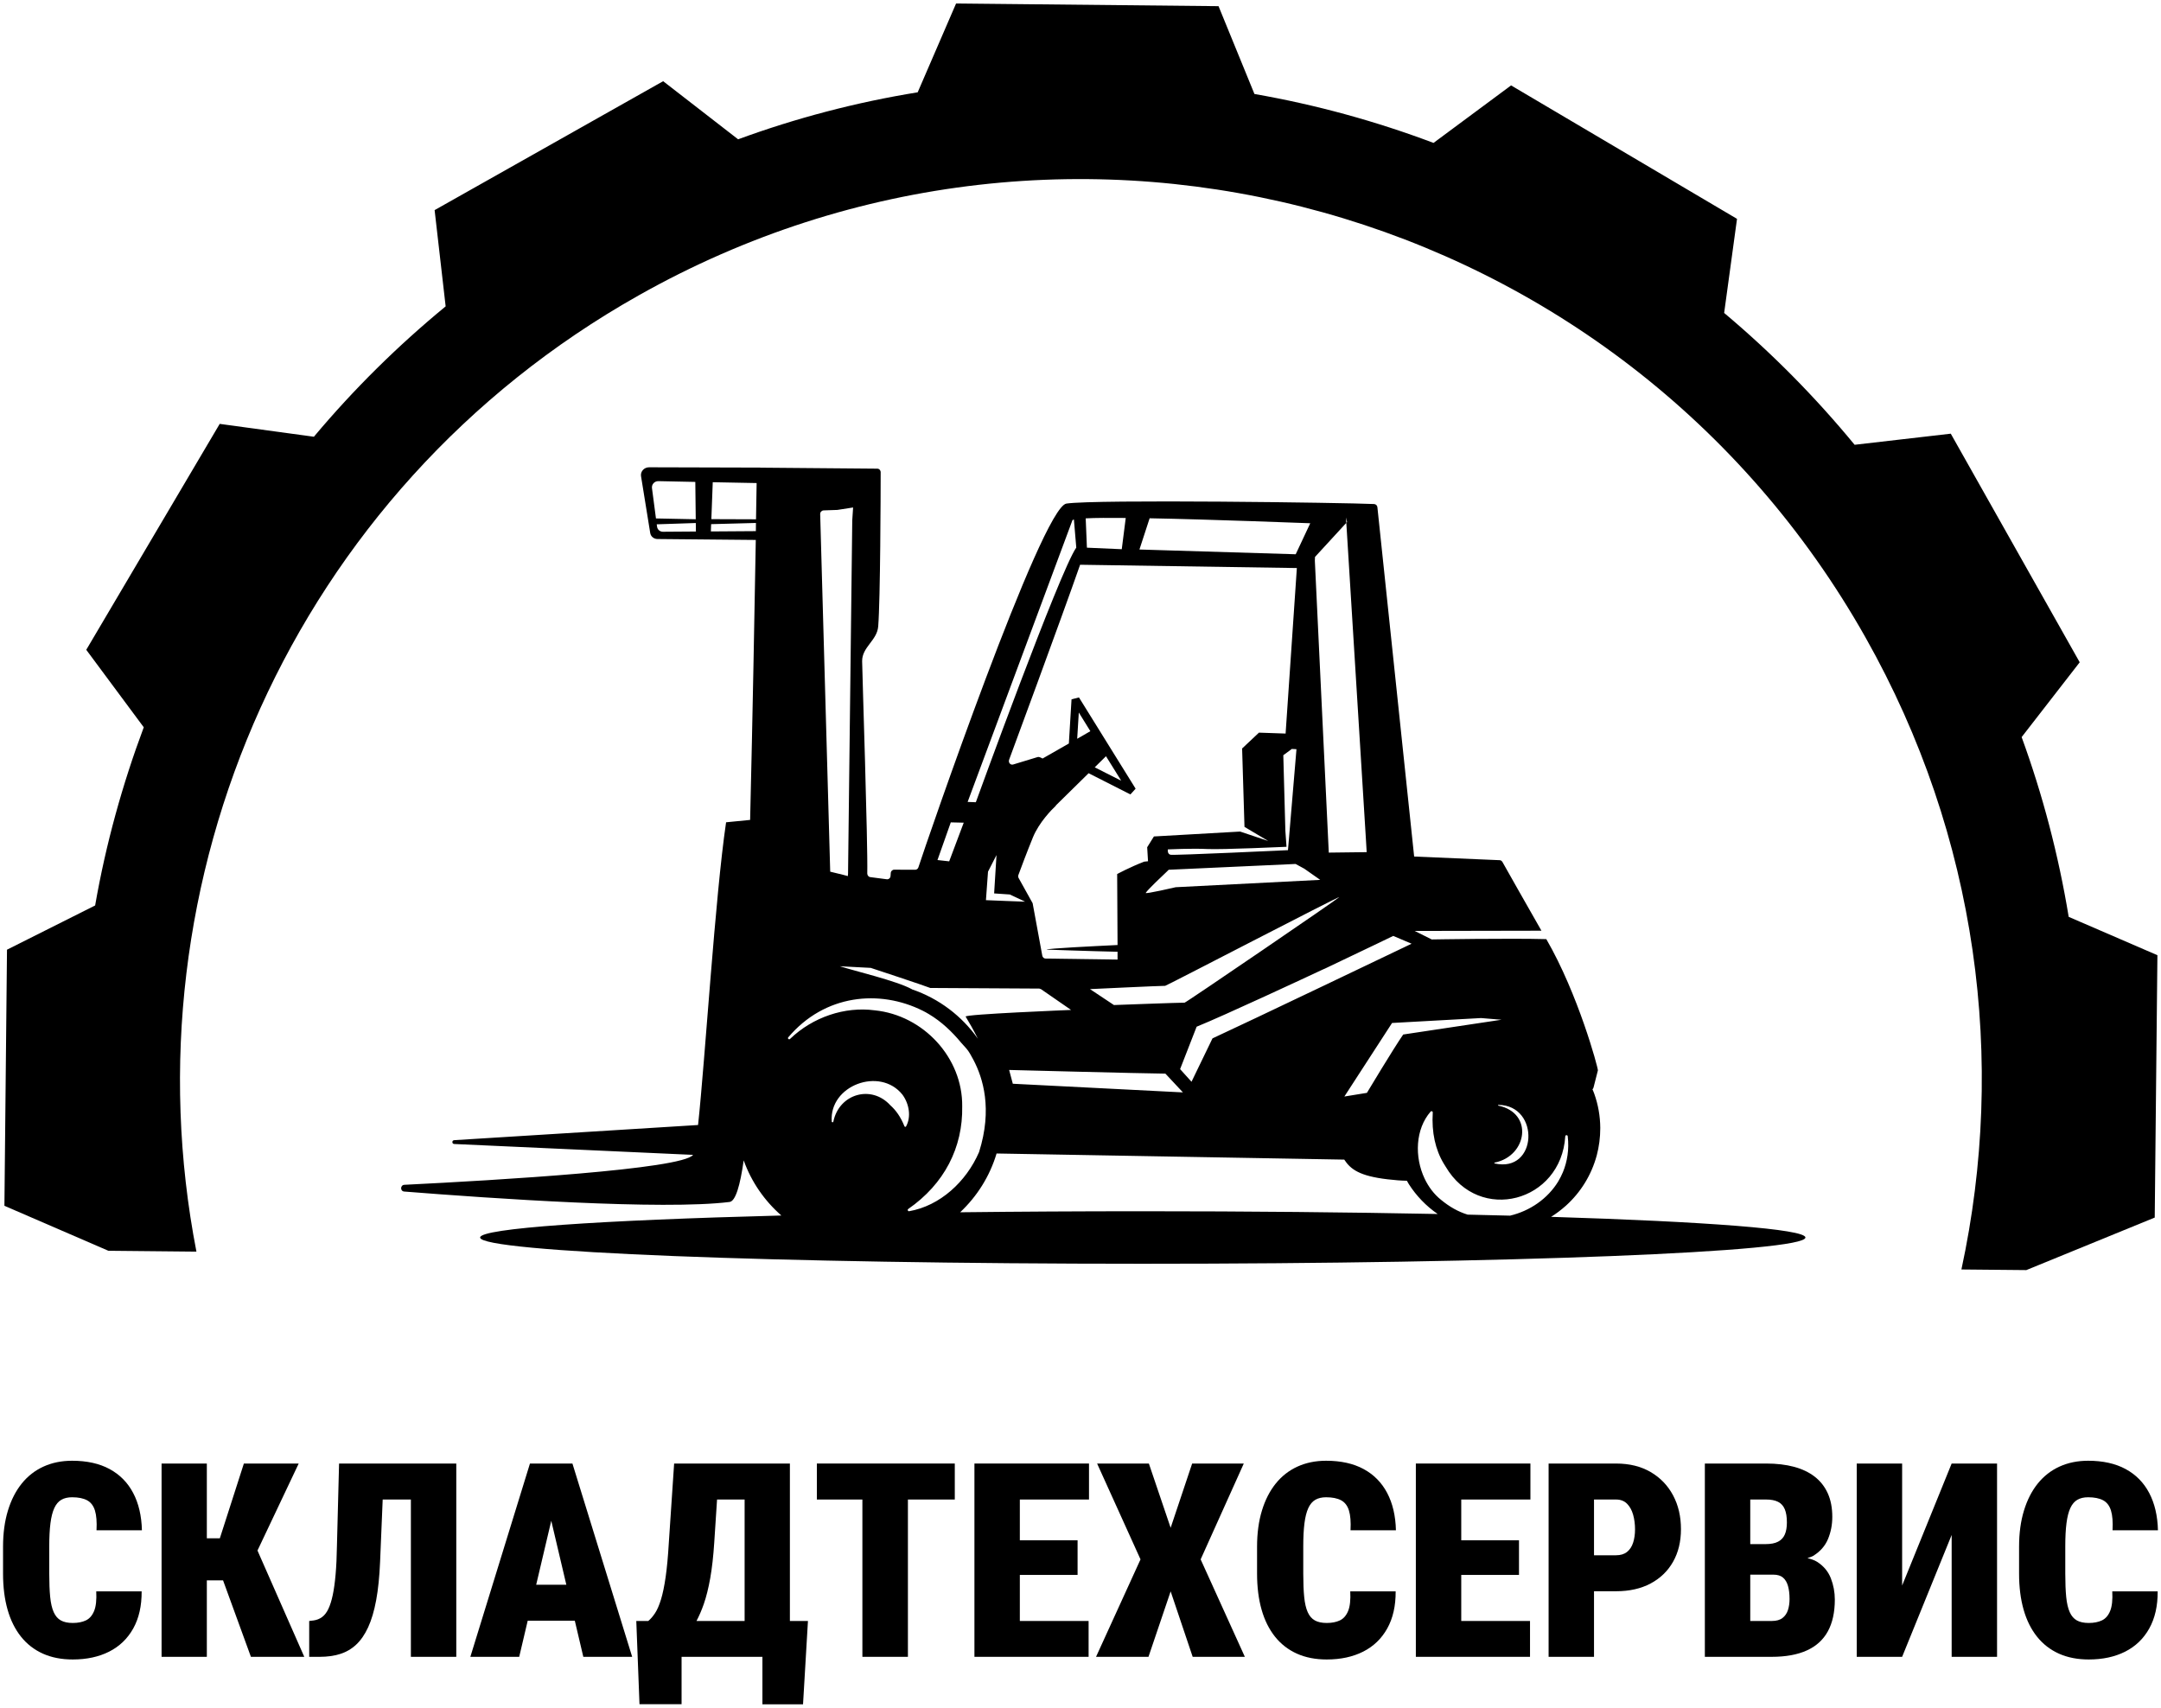 <?xml version="1.0" encoding="UTF-8"?> <svg xmlns="http://www.w3.org/2000/svg" width="372" height="294" viewBox="0 0 372 294" fill="none"><path d="M8.684 262.228C8.821 261.147 9.042 260.274 9.347 259.613C9.652 258.95 10.057 258.474 10.558 258.185C11.06 257.894 11.678 257.751 12.409 257.751C13.476 257.751 14.333 257.922 14.98 258.265C15.628 258.607 16.082 259.193 16.341 260.023C16.6 260.854 16.691 261.993 16.614 263.439H24.43C24.37 260.942 23.866 258.797 22.922 257.008C21.978 255.217 20.625 253.847 18.867 252.894C17.106 251.942 14.955 251.464 12.409 251.464C10.596 251.464 8.955 251.801 7.485 252.47C6.015 253.142 4.766 254.115 3.736 255.397C2.708 256.675 1.915 258.229 1.36 260.058C0.804 261.886 0.525 263.951 0.525 266.25V270.889C0.525 273.206 0.784 275.274 1.304 277.094C1.82 278.915 2.591 280.466 3.611 281.745C4.632 283.026 5.889 284 7.381 284.671C8.875 285.341 10.588 285.675 12.524 285.675C14.915 285.675 17.002 285.227 18.785 284.328C20.567 283.428 21.95 282.1 22.934 280.341C23.916 278.58 24.4 276.45 24.384 273.953H16.568C16.645 275.415 16.524 276.538 16.203 277.323C15.882 278.108 15.41 278.65 14.787 278.947C14.161 279.243 13.407 279.39 12.524 279.39C11.686 279.39 11.005 279.247 10.479 278.956C9.953 278.667 9.542 278.192 9.244 277.528C8.947 276.867 8.746 275.995 8.638 274.913C8.532 273.831 8.478 272.491 8.478 270.889V266.206C8.478 264.636 8.547 263.31 8.684 262.228Z" fill="black"></path><path d="M51.419 251.944H41.982L37.845 264.812H35.605V251.944H27.814V285.219H35.605V272.057H38.398L43.193 285.219H52.379L44.323 266.922L51.419 251.944Z" fill="black"></path><path d="M70.73 251.944H66.137H58.825H58.368L58.002 266.115C57.972 267.987 57.894 269.623 57.773 271.017C57.651 272.409 57.488 273.594 57.283 274.571C57.076 275.545 56.825 276.345 56.528 276.968C56.231 277.594 55.869 278.062 55.442 278.375C55.016 278.688 54.528 278.881 53.98 278.957L53.226 279.048V285.219H55.076C56.325 285.219 57.472 285.06 58.516 284.739C59.559 284.418 60.486 283.886 61.292 283.139C62.099 282.392 62.792 281.391 63.372 280.134C63.952 278.877 64.412 277.323 64.754 275.473C65.097 273.62 65.322 271.415 65.43 268.855L65.878 258.139H70.73V285.219H78.546V251.944H73.222H70.73Z" fill="black"></path><path d="M92.301 272.809L94.896 261.799L97.49 272.809H92.301ZM96.485 251.945H93.194H91.228L80.968 285.219H89.377L90.842 279.002H98.949L100.414 285.219H108.824L98.54 251.945H96.485Z" fill="black"></path><path d="M119.895 279.048C120.341 278.208 120.763 277.247 121.154 276.124C121.588 274.875 121.958 273.389 122.264 271.668C122.568 269.945 122.797 267.919 122.949 265.589L123.436 258.139H128.181V279.048H119.895ZM135.975 251.944H130.695H128.181H123.841H116.505H116.047L115.132 265.589C114.995 267.935 114.814 269.899 114.585 271.485C114.355 273.068 114.089 274.357 113.784 275.347C113.479 276.337 113.141 277.118 112.768 277.689C112.394 278.259 112.003 278.713 111.591 279.048H110.242H109.533L110.083 293.378H117.328V285.219H128.181H131.245V293.399H138.236L139.083 279.048H135.975V251.944Z" fill="black"></path><path d="M148.454 251.944H140.616V258.139H148.454V285.219H156.292V258.139H164.36V251.944H156.292H148.454Z" fill="black"></path><path d="M172.836 251.944H167.741V285.219H172.836H175.557H187.395V279.048H175.557V271.119H185.497V265.155H175.557V258.139H187.463V251.944H175.557H172.836Z" fill="black"></path><path d="M214.109 251.944H205.221L201.518 263.006L197.769 251.944H188.858L196.331 268.445L188.675 285.219H197.702L201.518 273.953L205.311 285.219H214.292L206.683 268.445L214.109 251.944Z" fill="black"></path><path d="M224.552 262.228C224.689 261.147 224.91 260.274 225.216 259.613C225.52 258.95 225.925 258.474 226.427 258.185C226.928 257.894 227.546 257.751 228.277 257.751C229.345 257.751 230.201 257.922 230.849 258.265C231.496 258.607 231.95 259.193 232.209 260.023C232.468 260.854 232.559 261.993 232.482 263.439H240.298C240.238 260.942 239.735 258.797 238.79 257.008C237.846 255.217 236.494 253.847 234.735 252.894C232.974 251.942 230.823 251.464 228.277 251.464C226.464 251.464 224.823 251.801 223.353 252.47C221.883 253.142 220.634 254.115 219.604 255.397C218.576 256.675 217.783 258.229 217.228 260.058C216.672 261.886 216.394 263.951 216.394 266.25V270.889C216.394 273.206 216.652 275.274 217.172 277.094C217.688 278.915 218.459 280.466 219.479 281.745C220.5 283.026 221.757 284 223.249 284.671C224.744 285.341 226.456 285.675 228.393 285.675C230.783 285.675 232.87 285.227 234.653 284.328C236.436 283.428 237.818 282.1 238.802 280.341C239.784 278.58 240.268 276.45 240.252 273.953H232.436C232.513 275.415 232.392 276.538 232.072 277.323C231.751 278.108 231.278 278.65 230.655 278.947C230.03 279.243 229.275 279.39 228.393 279.39C227.554 279.39 226.873 279.247 226.347 278.956C225.821 278.667 225.41 278.192 225.112 277.528C224.815 276.867 224.614 275.995 224.507 274.913C224.4 273.831 224.347 272.491 224.347 270.889V266.206C224.347 264.636 224.415 263.31 224.552 262.228Z" fill="black"></path><path d="M248.823 251.944H243.728V285.219H248.823H251.543H263.381V279.048H251.543V271.119H261.483V265.155H251.543V258.139H263.449V251.944H251.543H248.823Z" fill="black"></path><path d="M281.126 265.577C280.905 266.254 280.556 266.784 280.076 267.164C279.596 267.547 278.967 267.736 278.19 267.736H274.397V258.139H278.19C278.967 258.139 279.596 258.378 280.076 258.858C280.556 259.338 280.905 259.966 281.126 260.743C281.347 261.521 281.458 262.366 281.458 263.28C281.458 264.133 281.347 264.899 281.126 265.577ZM284.144 253.408C282.475 252.432 280.491 251.945 278.19 251.945H266.581V285.219H274.397V273.929H278.19C280.491 273.929 282.475 273.484 284.144 272.592C285.811 271.702 287.1 270.455 288.006 268.856C288.912 267.256 289.365 265.382 289.365 263.235C289.365 261.055 288.912 259.117 288.006 257.418C287.1 255.719 285.811 254.382 284.144 253.408Z" fill="black"></path><path d="M307.783 277.164C307.6 277.736 307.287 278.191 306.846 278.534C306.405 278.876 305.788 279.048 304.995 279.048H301.294V271.073H305.27C305.985 271.073 306.54 271.244 306.937 271.586C307.334 271.929 307.62 272.413 307.795 273.039C307.969 273.664 308.058 274.403 308.058 275.256C308.058 275.957 307.967 276.592 307.783 277.164ZM304.034 258.139C304.873 258.139 305.554 258.273 306.08 258.537C306.606 258.804 306.991 259.227 307.236 259.807C307.479 260.386 307.6 261.147 307.6 262.091C307.6 262.913 307.483 263.601 307.246 264.149C307.011 264.696 306.626 265.113 306.092 265.393C305.559 265.677 304.828 265.816 303.897 265.816H301.294V258.139H304.034ZM312.787 268.855C312.327 268.564 311.746 268.384 311.141 268.227C311.466 268.095 311.849 268.009 312.126 267.84C313.329 267.1 314.177 266.137 314.674 264.947C315.167 263.76 315.416 262.487 315.416 261.133C315.416 259.577 315.158 258.227 314.639 257.076C314.122 255.926 313.371 254.97 312.389 254.207C311.405 253.446 310.214 252.879 308.811 252.504C307.409 252.132 305.817 251.944 304.034 251.944H293.478V285.219H296.426H301.294H304.995C307.403 285.219 309.413 284.853 311.028 284.121C312.644 283.39 313.851 282.293 314.651 280.831C315.45 279.369 315.851 277.548 315.851 275.369C315.851 274.09 315.622 272.863 315.165 271.69C314.707 270.517 313.915 269.573 312.787 268.855Z" fill="black"></path><path d="M327.438 272.947V251.944H319.622V285.219H327.438L335.963 264.241V285.219H343.778V251.944H335.963L327.438 272.947Z" fill="black"></path><path d="M363.247 277.323C362.927 278.108 362.455 278.65 361.831 278.947C361.205 279.243 360.451 279.39 359.568 279.39C358.73 279.39 358.049 279.248 357.523 278.956C356.997 278.667 356.587 278.192 356.288 277.529C355.991 276.867 355.79 275.995 355.682 274.913C355.577 273.831 355.523 272.491 355.523 270.889V266.206C355.523 264.637 355.591 263.31 355.728 262.228C355.866 261.147 356.086 260.274 356.391 259.613C356.696 258.95 357.101 258.474 357.602 258.185C358.104 257.894 358.722 257.751 359.453 257.751C360.52 257.751 361.377 257.922 362.024 258.265C362.672 258.607 363.126 259.193 363.385 260.023C363.644 260.854 363.735 261.993 363.658 263.439H371.474C371.414 260.942 370.91 258.797 369.966 257.008C369.022 255.217 367.669 253.847 365.911 252.894C364.15 251.943 361.999 251.464 359.453 251.464C357.64 251.464 355.999 251.801 354.529 252.47C353.059 253.142 351.81 254.115 350.78 255.397C349.752 256.675 348.96 258.229 348.404 260.058C347.848 261.886 347.569 263.951 347.569 266.251V270.889C347.569 273.206 347.828 275.274 348.348 277.094C348.864 278.915 349.635 280.466 350.655 281.745C351.677 283.026 352.933 284 354.425 284.671C355.919 285.341 357.632 285.675 359.568 285.675C361.959 285.675 364.046 285.227 365.829 284.329C367.611 283.428 368.994 282.1 369.978 280.341C370.96 278.58 371.444 276.451 371.428 273.953H363.612C363.69 275.415 363.568 276.538 363.247 277.323Z" fill="black"></path><path d="M165.283 208.69L165.293 208.68C168.18 205.965 170.381 202.499 171.553 198.571L231.402 199.625C232.509 201.312 234.051 202.446 238.849 203.013C240.14 203.171 241.234 203.25 242.183 203.263C242.289 203.461 242.407 203.658 242.526 203.856C243.818 205.872 245.504 207.625 247.481 208.983C247.484 208.984 247.486 208.986 247.488 208.987C232.194 208.685 214.964 208.515 196.72 208.515C185.811 208.515 175.274 208.577 165.283 208.69ZM122.37 91.487L122.371 91.482L122.417 90.231L130.13 90.027C130.13 90.487 130.13 90.961 130.117 91.434L122.37 91.487ZM113.115 90.696L113.05 90.261L113.049 90.259L119.777 90.036L119.795 91.5L114.117 91.54C113.603 91.54 113.181 91.171 113.115 90.696ZM113.352 82.828L119.692 82.96H119.693L119.767 89.388L112.92 89.249H112.918V89.246L112.233 84.027C112.154 83.368 112.667 82.815 113.352 82.828ZM130.143 89.392V89.397L122.455 89.369L122.695 83.013L122.697 83.012L130.249 83.157C130.222 84.686 130.196 86.782 130.143 89.392ZM141.768 87.863L144.114 87.783H144.14L146.855 87.362L146.71 89.576L145.985 150.387L145.946 150.821L145.537 150.703H145.524L144.535 150.439V150.452L142.914 150.057L141.188 88.508C141.174 88.165 141.439 87.889 141.768 87.863ZM155.975 193.905C155.923 194.024 155.751 194.011 155.698 193.892C155.027 192.244 154.236 191.138 153.26 190.268C150.005 186.696 144.443 188.277 143.455 193.088C143.442 193.246 143.191 193.233 143.178 193.075C142.704 186.854 151.468 183.585 155.343 188.435C156.529 190.044 156.872 192.271 155.975 193.905ZM156.344 208.126C162.565 203.816 165.768 197.53 165.636 190.465C165.741 182.11 158.967 174.768 150.572 173.925C145.419 173.24 139.922 175.085 135.995 178.854C135.824 179.039 135.521 178.762 135.692 178.577C141.979 171.144 151.429 170.301 158.809 173.978C158.994 174.083 159.178 174.176 159.363 174.268C159.561 174.373 159.745 174.479 159.929 174.597C162.063 175.871 163.883 177.6 165.48 179.53C165.864 179.996 166.314 180.4 166.662 180.896C166.636 180.857 166.597 180.829 166.571 180.789C166.598 180.829 166.637 180.858 166.664 180.897C166.703 180.937 166.73 180.989 166.756 181.042C167.079 181.504 167.313 182.029 167.602 182.517C169.199 185.57 170.885 190.908 168.536 198.334C166.322 203.447 161.801 207.586 156.503 208.508C156.279 208.548 156.16 208.245 156.344 208.126ZM149.892 166.619C149.918 166.619 159.402 169.76 160.14 170.076L178.908 170.182C179.013 170.222 179.119 170.261 179.211 170.288L184.377 173.859C184.114 173.872 165.992 174.597 166.229 175.006C166.769 175.889 167.574 177.286 168.338 178.814C165.583 174.914 161.643 171.895 156.99 170.314C156.964 170.301 156.964 170.288 156.964 170.288C154.403 168.864 147.075 167.145 144.568 166.337C144.568 166.337 149.912 166.622 149.892 166.619ZM163.672 141.569L165.899 141.622L163.396 148.278L161.379 148.054L163.672 141.569ZM184.614 89.55C184.641 89.51 184.733 89.471 184.865 89.431L185.273 94.268C182.414 98.327 167.982 138.103 167.982 138.103L166.572 138.05L184.614 89.55ZM193.787 89.167L193.103 94.545L187.106 94.281L187.079 93.728V93.635L186.895 89.233C188.542 89.141 190.98 89.141 193.787 89.167ZM225.55 90.077L223.046 95.415L196.146 94.597L197.9 89.22C208.114 89.405 225.55 90.077 225.55 90.077ZM231.89 89.879L231.758 90.011L235.132 144.468L235.264 146.696L228.74 146.775L226.341 96.521L226.367 95.876L231.758 90.011L231.731 89.55L231.705 89.075L231.89 89.879ZM200.615 184.825L203.633 188.054L174.347 186.564L173.715 184.192C173.715 184.192 196.423 184.785 200.615 184.825ZM200.575 169.709C200.786 169.709 230.743 154.129 230.532 154.446C230.322 154.736 204.147 172.607 203.923 172.607C203.395 172.581 191.758 173.016 191.758 173.016L187.633 170.274C187.633 170.274 200.048 169.683 200.575 169.709ZM200.918 149.991C201.089 149.82 201.182 149.727 201.182 149.727L222.809 148.739L223.02 148.726L224.523 149.543L227.264 151.467L202.394 152.732C202.394 152.732 197.07 153.971 197.228 153.708C197.596 153.128 200.088 150.769 200.918 149.991ZM221.267 143.019L220.911 130.011L222.374 128.93C222.568 128.94 222.767 128.95 222.965 128.959C223.034 128.963 223.107 128.969 223.174 128.971V128.969C223.176 128.969 223.177 128.969 223.178 128.969L221.715 146.354C221.715 146.354 202.091 147.276 201.498 147.144C200.905 147.012 201.036 146.222 201.036 146.222C201.036 146.222 205.228 146.024 207.784 146.156C210.328 146.287 221.464 145.774 221.464 145.774L221.267 143.019ZM185.431 127.178L185.708 122.657L187.698 125.872L185.431 127.178ZM190.388 130.182L193.01 134.399L188.45 132.093L190.388 130.182ZM175.349 151.151C175.258 150.993 175.244 150.795 175.31 150.624C175.653 149.675 176.839 146.525 177.814 144.139C178.868 141.569 181.096 139.316 181.702 138.762C181.741 138.709 181.768 138.657 181.808 138.604L187.396 133.108L194.592 136.759L195.488 135.77L185.735 120.06L184.457 120.389L183.995 127.994L179.474 130.578C179.29 130.485 179.145 130.406 179.027 130.367C178.908 130.301 178.749 130.288 178.618 130.327L174.414 131.605C173.939 131.75 173.531 131.263 173.715 130.776C173.715 130.776 182.677 106.551 185.933 97.22L223.244 97.787L221.307 126.281L216.72 126.123L213.821 128.851L214.229 142.347L218.314 144.772L213.478 143.151L198.638 143.994L197.478 145.853L197.623 148.264C197.412 148.278 197.188 148.304 196.964 148.331C194.525 149.266 192.311 150.466 192.311 150.466L192.378 162.683C188.318 162.881 180.186 163.276 180.16 163.474C180.16 163.474 187.897 163.75 192.378 163.843V165.187L180.002 165.016C179.712 165.016 179.474 164.805 179.422 164.515L177.761 155.487L175.349 151.151ZM173.834 153.984L176.47 155.223C176.47 155.223 169.985 154.986 169.722 154.96L170.078 150.057L171.541 147.197L171.132 153.8L173.834 153.984ZM237.214 162.38C238.862 161.589 239.837 161.115 239.837 161.115L242.995 162.459C242.995 162.459 214.27 176.212 208.721 178.756L205.109 186.222L203.145 184.047L205.992 176.745C210.631 174.874 225.234 168.06 227.765 166.874C227.83 166.848 227.883 166.834 227.923 166.808C227.989 166.782 228.042 166.755 228.081 166.742C228.107 166.729 228.133 166.716 228.133 166.716C231.824 164.963 235.079 163.408 237.214 162.38ZM254.954 175.256L258.473 175.546L247.323 177.22L241.551 178.09C239.877 180.502 235.303 188.133 235.303 188.133L231.423 188.765L239.633 176.103L254.954 175.256ZM257.3 200.139C262.928 199.006 264.021 191.586 257.933 190.333C257.854 190.333 257.867 190.202 257.946 190.202C265.168 190.281 264.68 201.971 257.287 200.284C257.221 200.258 257.221 200.166 257.3 200.139ZM248.074 206.557C246.862 205.595 245.913 204.318 245.241 202.907C243.462 199.151 243.646 194.367 246.268 191.362C246.4 191.204 246.664 191.309 246.638 191.52C246.427 194.946 247.086 197.899 248.523 200.297C248.614 200.469 248.733 200.653 248.852 200.825C254.638 210.696 268.74 206.94 269.451 195.605C269.451 195.368 269.86 195.355 269.873 195.605C270.137 197.886 269.794 199.968 269.043 201.786C268.819 202.34 268.543 202.855 268.252 203.355C268.239 203.368 268.239 203.382 268.239 203.382C266.42 206.36 263.376 208.455 259.949 209.272C257.579 209.21 255.138 209.151 252.647 209.096C251.005 208.594 249.533 207.753 248.074 206.557ZM267.01 209.476C267.928 208.911 268.756 208.268 269.557 207.56C272.074 205.292 273.946 202.314 274.868 198.9C275.263 197.411 275.475 195.829 275.475 194.169C275.462 192.14 275.105 190.149 274.447 188.304C274.354 188.04 274.249 187.777 274.13 187.527C274.222 187.434 274.275 187.342 274.315 187.21L275.066 184.258C275.066 183.718 271.692 171.197 266.209 161.708C266.196 161.694 266.183 161.682 266.183 161.682V161.668C259.844 161.496 246.463 161.724 246.463 161.724L243.527 160.258H245.32L265.34 160.219V160.205C262.783 155.75 259.408 149.754 258.631 148.383C258.525 148.212 258.354 148.08 258.156 148.08L243.659 147.46L243.435 147.447L237.109 87.322C237.082 87.019 236.845 86.795 236.555 86.769C231.494 86.531 188.568 85.938 183.573 86.69C179.304 87.335 159.402 145.246 158.097 149.306C158.018 149.556 157.794 149.727 157.544 149.727L153.933 149.714C153.616 149.714 153.352 149.964 153.339 150.294L153.3 150.795C153.287 151.151 152.971 151.414 152.641 151.362L149.808 150.993C149.504 150.953 149.294 150.677 149.294 150.36C149.412 145.325 148.437 116.04 148.41 113.827C148.384 111.388 150.98 110.268 151.178 107.83C151.547 103.124 151.6 84.871 151.6 81.299C151.6 80.956 151.35 80.679 151.02 80.679L130.947 80.508C130.908 80.495 130.868 80.495 130.829 80.495L111.745 80.442C110.875 80.442 110.229 81.167 110.348 81.971L111.929 91.75C112.021 92.357 112.562 92.792 113.194 92.792L130.104 92.95C129.893 104.733 129.563 123.223 129.128 141.147L124.991 141.556C123.092 154.393 121.405 182.162 120.166 193.668L78.177 196.278C77.768 196.304 77.768 196.924 78.189 196.936L119.31 198.808C117.386 201.299 85.57 203.171 69.61 203.961C68.885 204.001 68.858 205.068 69.583 205.121C84.543 206.307 114.117 208.35 125.597 206.914C126.624 206.782 127.415 204.053 128.021 199.757C129.34 203.447 131.593 206.703 134.506 209.247C103.295 210.054 82.649 211.448 82.649 213.034C82.649 215.531 133.721 217.554 196.72 217.554C259.719 217.554 310.791 215.531 310.791 213.034C310.791 211.589 293.651 210.303 267.01 209.476Z" fill="black"></path><path d="M356.108 157.833V157.82C354.355 147.171 351.627 136.812 348.015 126.901H348.002L358.006 114.011L335.811 74.657L319.258 76.568C312.483 68.331 304.958 60.726 296.8 53.872L299.014 37.675L260.121 14.703L246.77 24.601C236.899 20.884 226.592 18.037 215.943 16.179L209.762 1.062L164.582 0.601L157.979 15.876V15.889C147.317 17.616 136.971 20.344 127.06 23.981L114.157 13.978L74.816 36.172L76.715 52.739C68.464 59.527 60.885 67.013 54.045 75.171L54.031 75.184L37.821 72.97L14.849 111.863L24.747 125.2C21.07 135.032 18.223 145.286 16.378 155.87C16.378 155.871 16.377 155.871 16.377 155.873L1.204 163.488L0.761 207.575L18.655 215.317L33.814 215.467C21.426 151.731 50.223 84.502 109.913 50.867C184.47 8.785 279.06 35.144 321.129 109.728C340.53 144.1 345.38 182.743 337.643 218.538L348.82 218.644L348.846 218.63L370.921 209.602L371.383 164.436L356.108 157.833Z" fill="black"></path></svg> 